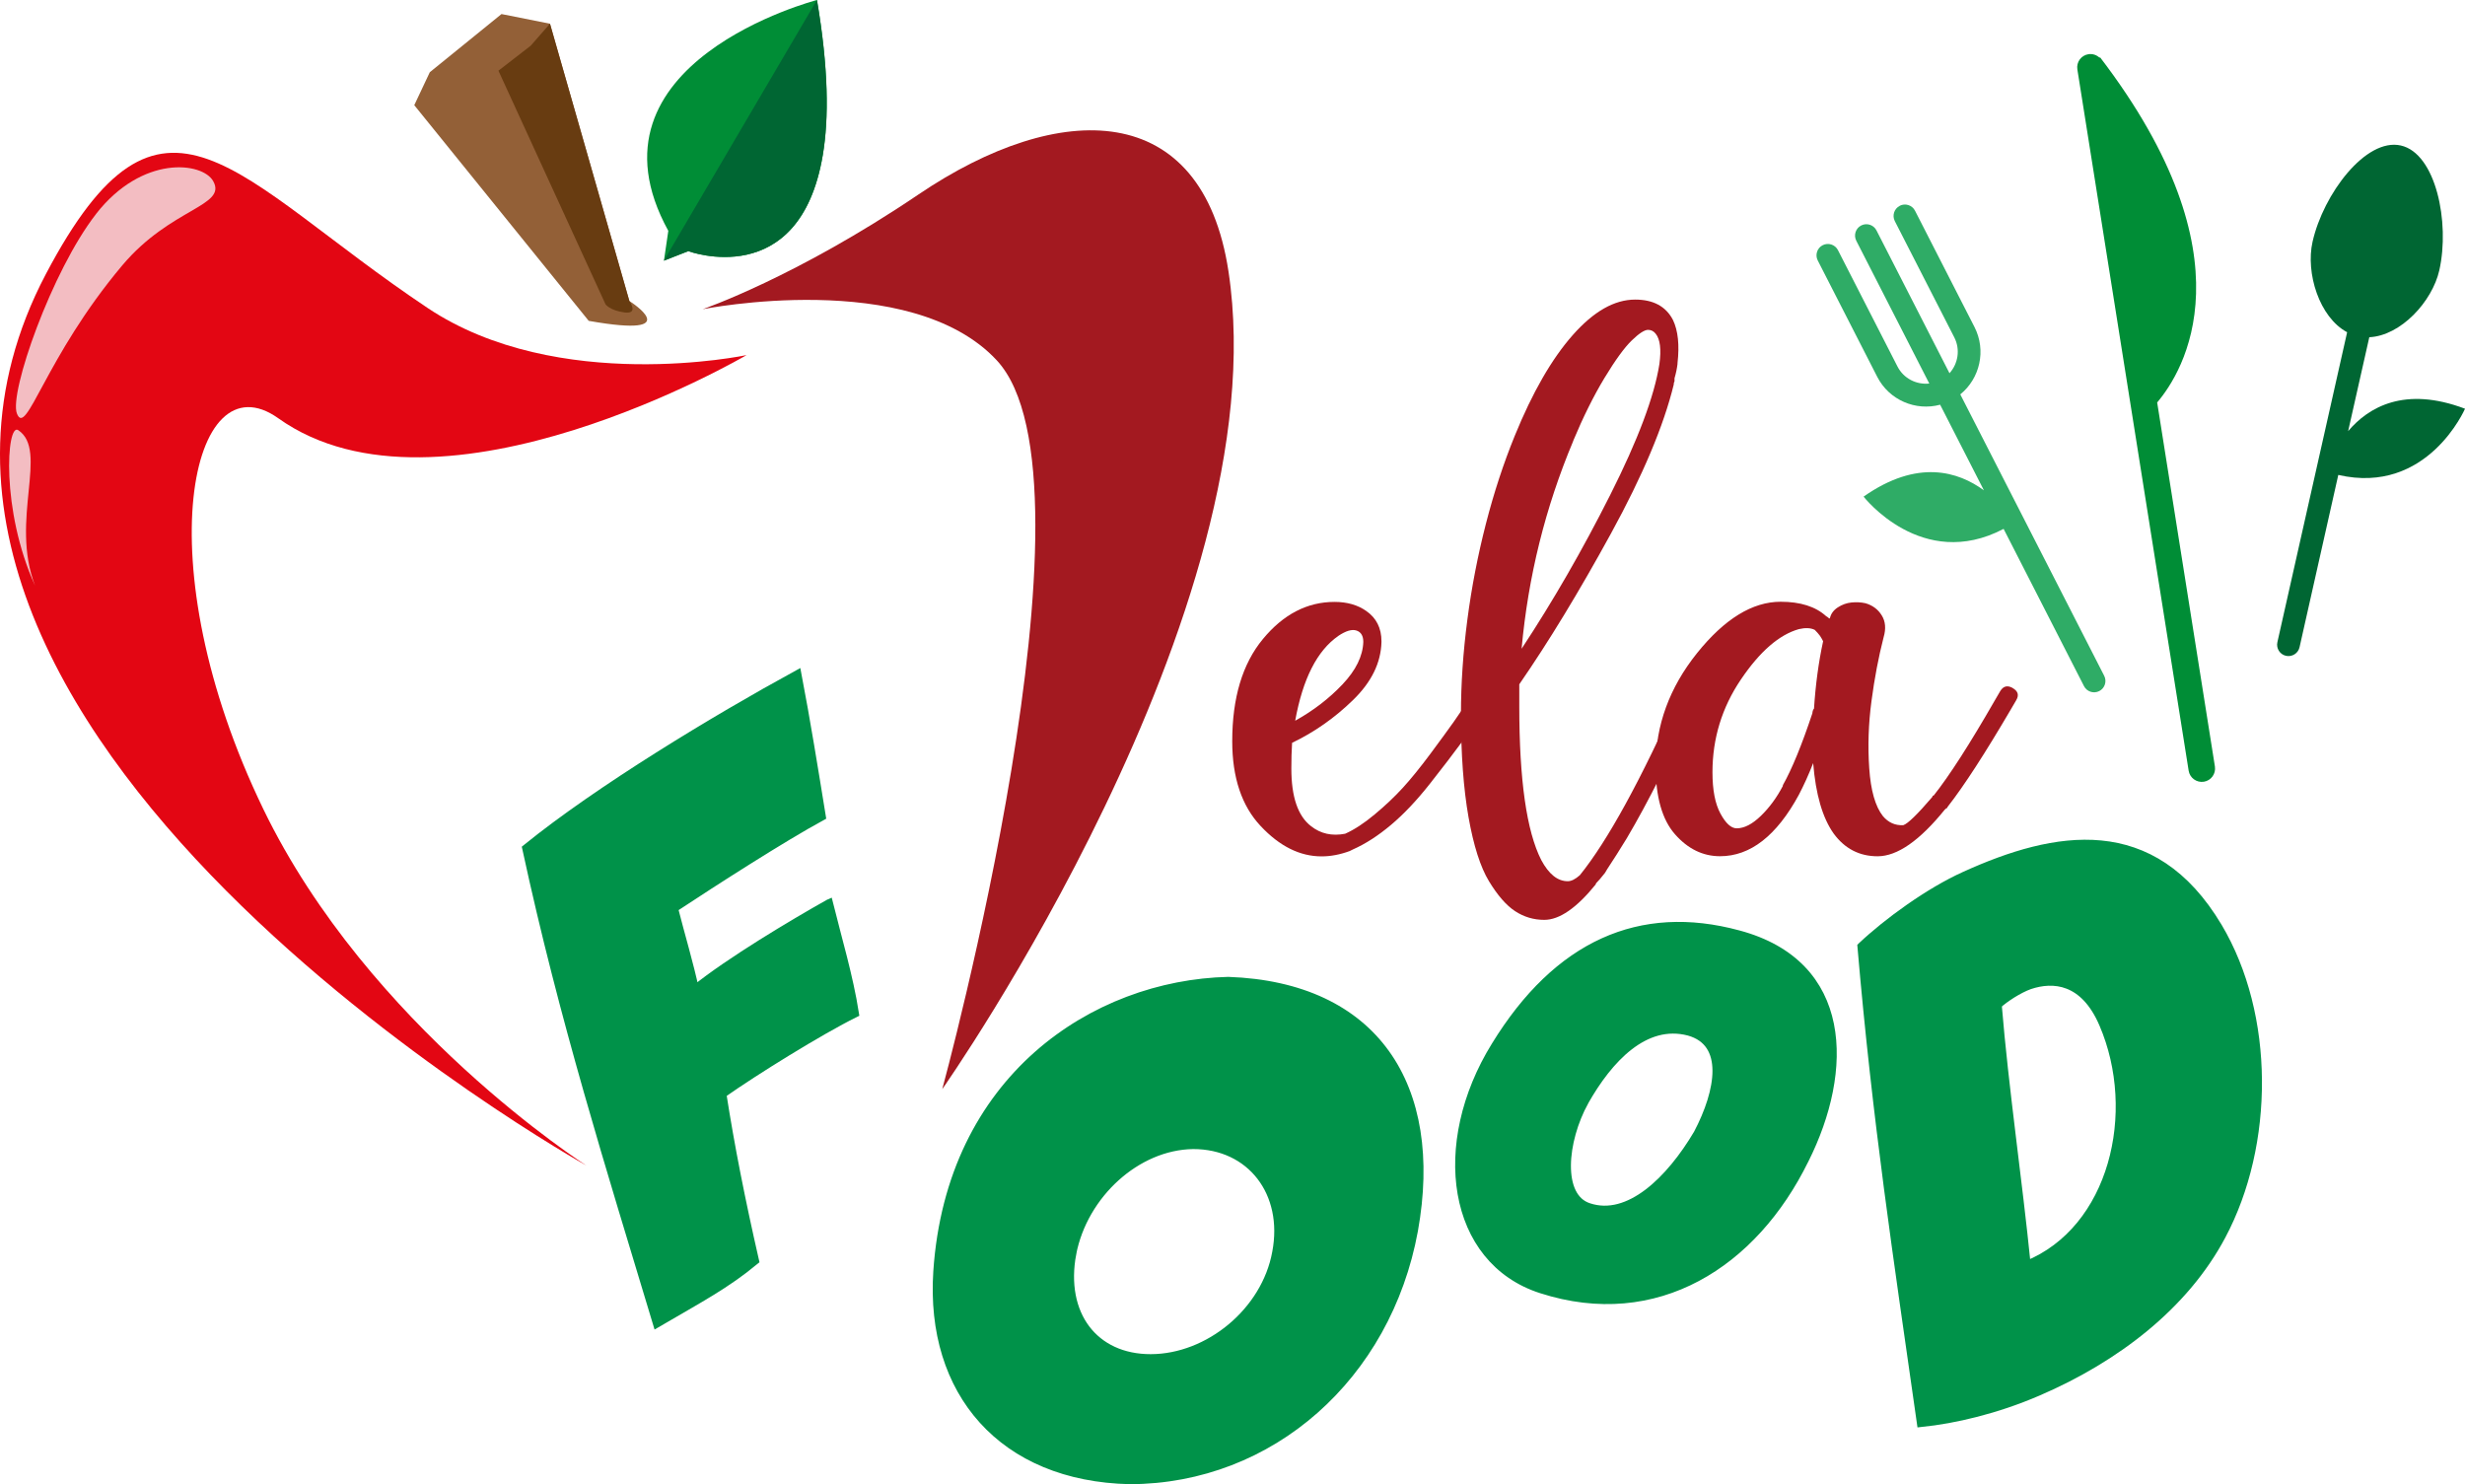 <?xml version="1.0" encoding="UTF-8"?>
<svg id="Livello_2" data-name="Livello 2" xmlns="http://www.w3.org/2000/svg" viewBox="0 0 468.28 281.93">
  <defs>
    <style>
      .cls-1 {
        fill: #2fac66;
      }

      .cls-1, .cls-2, .cls-3, .cls-4, .cls-5, .cls-6, .cls-7, .cls-8, .cls-9 {
        stroke-width: 0px;
      }

      .cls-2 {
        fill: #683c11;
      }

      .cls-3 {
        fill: #063;
      }

      .cls-4 {
        fill: #e30613;
      }

      .cls-5 {
        fill: #f3bdc2;
      }

      .cls-6 {
        fill: #008d36;
      }

      .cls-7 {
        fill: #a31920;
      }

      .cls-10 {
        fill: none;
        stroke: #009249;
        stroke-miterlimit: 10;
        stroke-width: 1.6px;
      }

      .cls-8 {
        fill: #009249;
      }

      .cls-9 {
        fill: #936037;
      }
    </style>
  </defs>
  <g id="Livello_1-2" data-name="Livello 1">
    <g>
      <path class="cls-4" d="M141.81,67.46s-35.82,7.58-60.58-8.96C44.34,33.86,30.92,9.92,8.71,52.07c-45.6,86.53,102.69,169.34,102.69,169.34,0,0-41.38-26.36-61.38-67.72-22.64-46.79-13.7-86.02,2.84-74.24,30.91,22.03,88.96-11.99,88.96-11.99"/>
      <path class="cls-7" d="M133.48,58.74s17.7-6.04,41.02-21.81c26.83-18.14,53.92-18.14,58.88,14.65,9.72,64.18-54.38,155.32-54.38,155.32,0,0,31.58-115.65,10.34-138.47-16.39-17.6-55.87-9.69-55.87-9.69"/>
      <path class="cls-6" d="M155.2,0s-45.83,11.86-28.24,43.85l-.83,5.67,4.63-1.81s21.13,7.86,25.55-18.22c1.19-7.05,1.09-16.6-1.1-29.49"/>
      <path class="cls-9" d="M111.84,60.95l-33.14-40.97,2.95-6.26,13.62-11.05,9.21,1.84,15.08,52.67s11.42,7.17-7.72,3.77"/>
      <path class="cls-7" d="M282.45,130.8c.96.63,1.15,1.42.58,2.37-2.21,3.36-4.03,6.02-5.47,7.99-1.44,1.97-3.41,4.53-5.9,7.7-2.5,3.17-4.96,5.78-7.41,7.84-2.45,2.06-4.87,3.62-7.27,4.68-.19.1-.38.19-.58.29-1.82.67-3.6,1.01-5.33,1.01-4.12,0-7.98-1.92-11.58-5.76-3.6-3.83-5.4-9.21-5.4-16.11,0-8.25,1.94-14.72,5.83-19.42,3.88-4.7,8.42-7.05,13.6-7.05,2.4,0,4.41.58,6.04,1.73,1.92,1.34,2.88,3.26,2.88,5.76v.14c-.1,3.93-1.89,7.6-5.4,11.01-3.5,3.41-7.36,6.11-11.58,8.13-.1,1.53-.14,3.17-.14,4.89,0,5.37,1.24,9.02,3.74,10.94,1.82,1.44,3.98,1.92,6.48,1.44,1.73-.77,3.6-1.99,5.61-3.67,2.02-1.68,3.79-3.36,5.33-5.04,1.54-1.68,3.29-3.84,5.25-6.47,1.96-2.64,3.45-4.68,4.46-6.11,1.01-1.44,2.33-3.36,3.96-5.76.58-.96,1.34-1.13,2.3-.5M254.25,120.8c-4.03,2.78-6.76,8.15-8.2,16.11,3.45-1.92,6.45-4.22,8.99-6.91,2.54-2.68,3.86-5.37,3.95-8.06,0-1.15-.43-1.87-1.29-2.16-.86-.29-2.01.05-3.45,1.01"/>
      <path class="cls-7" d="M321.44,130.65c1.05.43,1.34,1.18.86,2.23-4.8,10.74-9.21,19.52-13.24,26.33-1.35,2.21-2.59,4.17-3.74,5.9-.1.19-.24.43-.43.72-.67.86-1.25,1.53-1.73,2.01v.14c-3.65,4.51-6.91,6.76-9.79,6.76-2.01,0-3.86-.55-5.54-1.65-1.68-1.1-3.33-3-4.96-5.68-1.63-2.68-2.93-6.74-3.89-12.16-.96-5.42-1.44-11.97-1.44-19.64,0-5.76.41-11.73,1.22-17.91.81-6.19,1.99-12.25,3.52-18.2,1.53-5.95,3.36-11.51,5.47-16.69,3.36-8.25,7.03-14.63,11.01-19.14,3.98-4.51,7.93-6.76,11.87-6.76,3.45,0,5.85,1.29,7.19,3.88.96,2.01,1.25,4.75.86,8.2v.14c-.1.86-.29,1.78-.57,2.73v.58c-.1.19-.14.34-.14.43v.15c-1.92,7.87-5.9,17.32-11.94,28.34-6.04,11.03-11.85,20.58-17.41,28.63v4.17c0,14.01,1.39,23.74,4.17,29.21,1.44,2.69,3.11,4.03,5.04,4.03.67,0,1.44-.38,2.3-1.15,5.27-6.52,11.61-18.08,18.99-34.68.48-1.05,1.25-1.37,2.3-.94M298.85,83.82c-5.28,12.57-8.54,25.71-9.79,39.42,5.95-9.02,11.56-18.75,16.83-29.21,5.27-10.45,8.39-18.75,9.35-24.89.38-2.78.14-4.7-.72-5.76-.38-.48-.86-.72-1.44-.72-.67,0-1.71.67-3.09,2.01-1.39,1.34-3.12,3.72-5.18,7.12-2.06,3.41-4.05,7.41-5.97,12.01"/>
      <path class="cls-7" d="M382.37,130.72c1.01.58,1.22,1.34.65,2.3l-1.01,1.73c-4.89,8.34-8.87,14.48-11.94,18.42-.1.1-.14.19-.14.29l-.29.14c0,.1-.05.14-.14.14-4.8,5.95-9.07,8.92-12.81,8.92-3.45,0-6.24-1.44-8.35-4.32-2.11-2.97-3.41-7.43-3.89-13.38-.86,2.21-1.78,4.22-2.73,6.04-4.22,7.77-9.21,11.65-14.96,11.65-3.26,0-6.11-1.39-8.56-4.17-2.45-2.78-3.67-7.1-3.67-12.95,0-7.77,2.62-14.91,7.84-21.44,5.23-6.52,10.53-9.78,15.9-9.78,3.74,0,6.62.91,8.63,2.73.19.1.38.24.58.43h.14c.19-.86.69-1.56,1.51-2.09.82-.53,1.68-.84,2.59-.93.91-.09,1.8-.05,2.66.14,1.34.39,2.38,1.15,3.09,2.3.72,1.15.84,2.54.36,4.17-.96,3.74-1.73,7.77-2.3,12.09-.58,4.32-.72,8.59-.43,12.8.29,4.22,1.15,7.24,2.59,9.07,1.05,1.25,2.35,1.82,3.89,1.73.86-.29,2.68-2.06,5.47-5.32l.14-.29h.14c2.97-3.74,6.86-9.79,11.65-18.13l1.01-1.73c.58-.96,1.37-1.15,2.38-.58M344.61,134.61c.29-4.51.86-8.78,1.73-12.8-.19-.38-.39-.72-.58-1.01-.29-.38-.62-.77-1.01-1.15-.77-.38-1.78-.43-3.02-.14-3.74,1.06-7.41,4.24-11.01,9.57-3.6,5.32-5.4,11.2-5.4,17.62,0,3.36.5,5.97,1.51,7.84,1.01,1.87,2.04,2.81,3.09,2.81,1.44,0,2.97-.79,4.6-2.37,1.63-1.58,3.02-3.48,4.17-5.68v-.14c1.73-3.07,3.6-7.63,5.61-13.67,0-.09.02-.24.07-.43.05-.19.12-.33.22-.43"/>
      <path class="cls-5" d="M18.24,40.66C9.82,51.47,1.7,74.64,3.21,78.55c1.8,4.66,5.3-10.64,20.01-28.13,9.22-10.95,19.94-11.23,17.29-16-2.04-3.66-13.49-5.05-22.28,6.24"/>
      <path class="cls-7" d="M231.62,51.8c2.49,17.58-2.95,51.53-6.61,53.57-4.37,2.44-22.67-26.89-9.71-50.72,6.84-12.58-9.26-25.25-4.18-27.23,3.91-1.52,18.49,10.19,20.5,24.37"/>
      <path class="cls-5" d="M6.66,111.24c-4.81-12.47,2.65-25.63-3.2-29.53-2.22-1.48-3.33,15.21,3.2,29.53"/>
      <path class="cls-3" d="M126.12,49.52l4.63-1.81s21.13,7.86,25.54-18.22c1.19-7.05,1.09-16.6-1.1-29.49l-29.08,49.52Z"/>
      <path class="cls-2" d="M119.56,57.18s1.86,2.56-.95,2.17c-2.81-.39-3.58-1.55-3.58-1.55l-20.34-44.37,6.13-4.75,3.66-4.18,15.08,52.67Z"/>
      <path class="cls-8" d="M157.46,171.64c1.64,6.61,3.83,13.93,4.91,20.86-6.56,3.24-19.08,11-25.18,15.3,1.57,10.06,3.54,20.03,6.2,31.68-5.5,4.55-10.39,7.1-18.57,11.88-9-29.89-17.75-57.56-24.81-90.21,13.79-11.17,35.94-24.55,51.45-33.02,1.66,8.67,3.19,18.16,4.62,26.96-7.54,4.11-20.26,12.28-28.08,17.44,1.24,4.91,2.99,10.71,3.99,15.47,6.65-5.37,18.64-12.52,25.45-16.35"/>
      <path class="cls-10" d="M157.46,171.64c1.64,6.61,3.83,13.93,4.91,20.86-6.56,3.24-19.08,11-25.18,15.3,1.57,10.06,3.54,20.03,6.2,31.68-5.5,4.55-10.39,7.1-18.57,11.88-9-29.89-17.75-57.56-24.81-90.21,13.79-11.17,35.94-24.55,51.45-33.02,1.66,8.67,3.19,18.16,4.62,26.96-7.54,4.11-20.26,12.28-28.08,17.44,1.24,4.91,2.99,10.71,3.99,15.47,6.65-5.37,18.64-12.52,25.45-16.35Z"/>
      <path class="cls-8" d="M268.57,233.74c-5.07,27.69-27.14,47.33-53.91,47.4-24.2-.52-38.07-16.7-36.56-39.59,2.45-36.58,29.73-54.57,55.23-55.18,27.77.98,40.18,19.94,35.24,47.38M203.66,238.12c-2.17,11.61,4.19,19.94,14.95,19.92,11.02-.02,21.83-8.88,23.87-20.11,2.17-11.35-4.81-20.47-15.83-20.45-10.76.15-20.82,9.42-22.99,20.64"/>
      <path class="cls-10" d="M268.57,233.74c-5.07,27.69-27.14,47.33-53.91,47.4-24.2-.52-38.07-16.7-36.56-39.59,2.45-36.58,29.73-54.57,55.23-55.18,27.77.98,40.18,19.94,35.24,47.38ZM203.66,238.12c-2.17,11.61,4.19,19.94,14.95,19.92,11.02-.02,21.83-8.88,23.87-20.11,2.17-11.35-4.81-20.47-15.83-20.45-10.76.15-20.82,9.42-22.99,20.64Z"/>
      <path class="cls-8" d="M342.81,220.3c-9.69,19.76-28.18,31.62-50,24.59-17.1-5.5-20.29-27.52-8.71-46.22,11.81-19.26,27.5-26.2,46.13-21.15,21.03,5.62,21.11,25.78,12.59,42.77M301.01,209.22c-4.12,7.46-5.15,18.2.8,20.12,7.63,2.53,15.45-5.07,20.72-13.98,4.28-8.13,5.86-17.32-1.68-19.42-8.42-2.21-15.28,5.21-19.84,13.27"/>
      <path class="cls-10" d="M342.81,220.3c-9.69,19.76-28.18,31.62-50,24.59-17.1-5.5-20.29-27.52-8.71-46.22,11.81-19.26,27.5-26.2,46.13-21.15,21.03,5.62,21.11,25.78,12.59,42.77ZM301.01,209.22c-4.12,7.46-5.15,18.2.8,20.12,7.63,2.53,15.45-5.07,20.72-13.98,4.28-8.13,5.86-17.32-1.68-19.42-8.42-2.21-15.28,5.21-19.84,13.27Z"/>
      <path class="cls-8" d="M353.67,179.78c4.86-4.59,12.82-10.38,19.6-13.43,17.26-7.83,35.64-11.13,48.08,9.73,9.99,16.76,9.94,41.31.67,58.67-7.01,13.19-19.99,23.22-34.93,29.64-7.88,3.39-15.73,5.23-22.14,5.89-4.49-31.52-8.44-57.28-11.29-90.49M399.57,194.49c-3.64-8.47-9.53-8.87-14.03-7.35-2.05.74-4.67,2.43-6.07,3.72,1.31,16.03,3.91,33.44,5.51,49.48,16.51-6.67,21.82-29.03,14.59-45.85"/>
      <path class="cls-10" d="M353.67,179.78c4.86-4.59,12.82-10.38,19.6-13.43,17.26-7.83,35.64-11.13,48.08,9.73,9.99,16.76,9.94,41.31.67,58.67-7.01,13.19-19.99,23.22-34.93,29.64-7.88,3.39-15.73,5.23-22.14,5.89-4.49-31.52-8.44-57.28-11.29-90.49ZM399.57,194.49c-3.64-8.47-9.53-8.87-14.03-7.35-2.05.74-4.67,2.43-6.07,3.72,1.31,16.03,3.91,33.44,5.51,49.48,16.51-6.67,21.82-29.03,14.59-45.85Z"/>
      <path class="cls-6" d="M398.88,10.99c-.55-.54-1.34-.82-2.15-.69-1.38.22-2.31,1.51-2.09,2.89l21.14,133.21c.22,1.38,1.51,2.31,2.89,2.1,1.38-.22,2.31-1.51,2.1-2.89l-10.97-69.16c4.94-5.82,18.4-27.37-10.92-65.66,0,0,.01.07.03.2"/>
      <path class="cls-3" d="M468.28,77.64c-11.51-4.35-18.36-.27-22.2,4.26l4.02-17.84c5.99-.28,11.96-6.78,13.3-12.71,2.05-9.1-.66-22.21-7.31-23.71-6.65-1.5-14.72,9.2-16.77,18.29-1.34,5.93,1.28,14.36,6.57,17.18l-13.25,58.89c-.26,1.16.47,2.32,1.63,2.58,1.16.26,2.32-.47,2.58-1.63l7.36-32.73c16.96,3.9,24.08-12.59,24.08-12.59"/>
      <path class="cls-1" d="M360.9,39.1c-1.06.54-1.48,1.84-.94,2.9l11.3,22.09c1.18,2.3.72,5-.91,6.81l-13.87-27.13c-.54-1.06-1.84-1.48-2.9-.94-1.06.54-1.48,1.84-.94,2.9l13.87,27.13c-2.43.26-4.88-.95-6.05-3.25l-11.3-22.09c-.54-1.06-1.84-1.48-2.9-.94-1.06.54-1.48,1.84-.94,2.9l11.3,22.1c2.27,4.44,7.32,6.55,11.95,5.3l8.32,16.27c-4.83-3.55-12.59-6.03-22.86,1.19,0,0,11.07,14.29,26.6,6.13l15.27,29.87c.54,1.06,1.84,1.48,2.9.94,1.06-.54,1.48-1.84.94-2.9l-27.34-53.46c3.73-3.02,4.97-8.35,2.7-12.79l-11.3-22.1c-.54-1.06-1.84-1.48-2.9-.94"/>
    </g>
  </g>
</svg>
